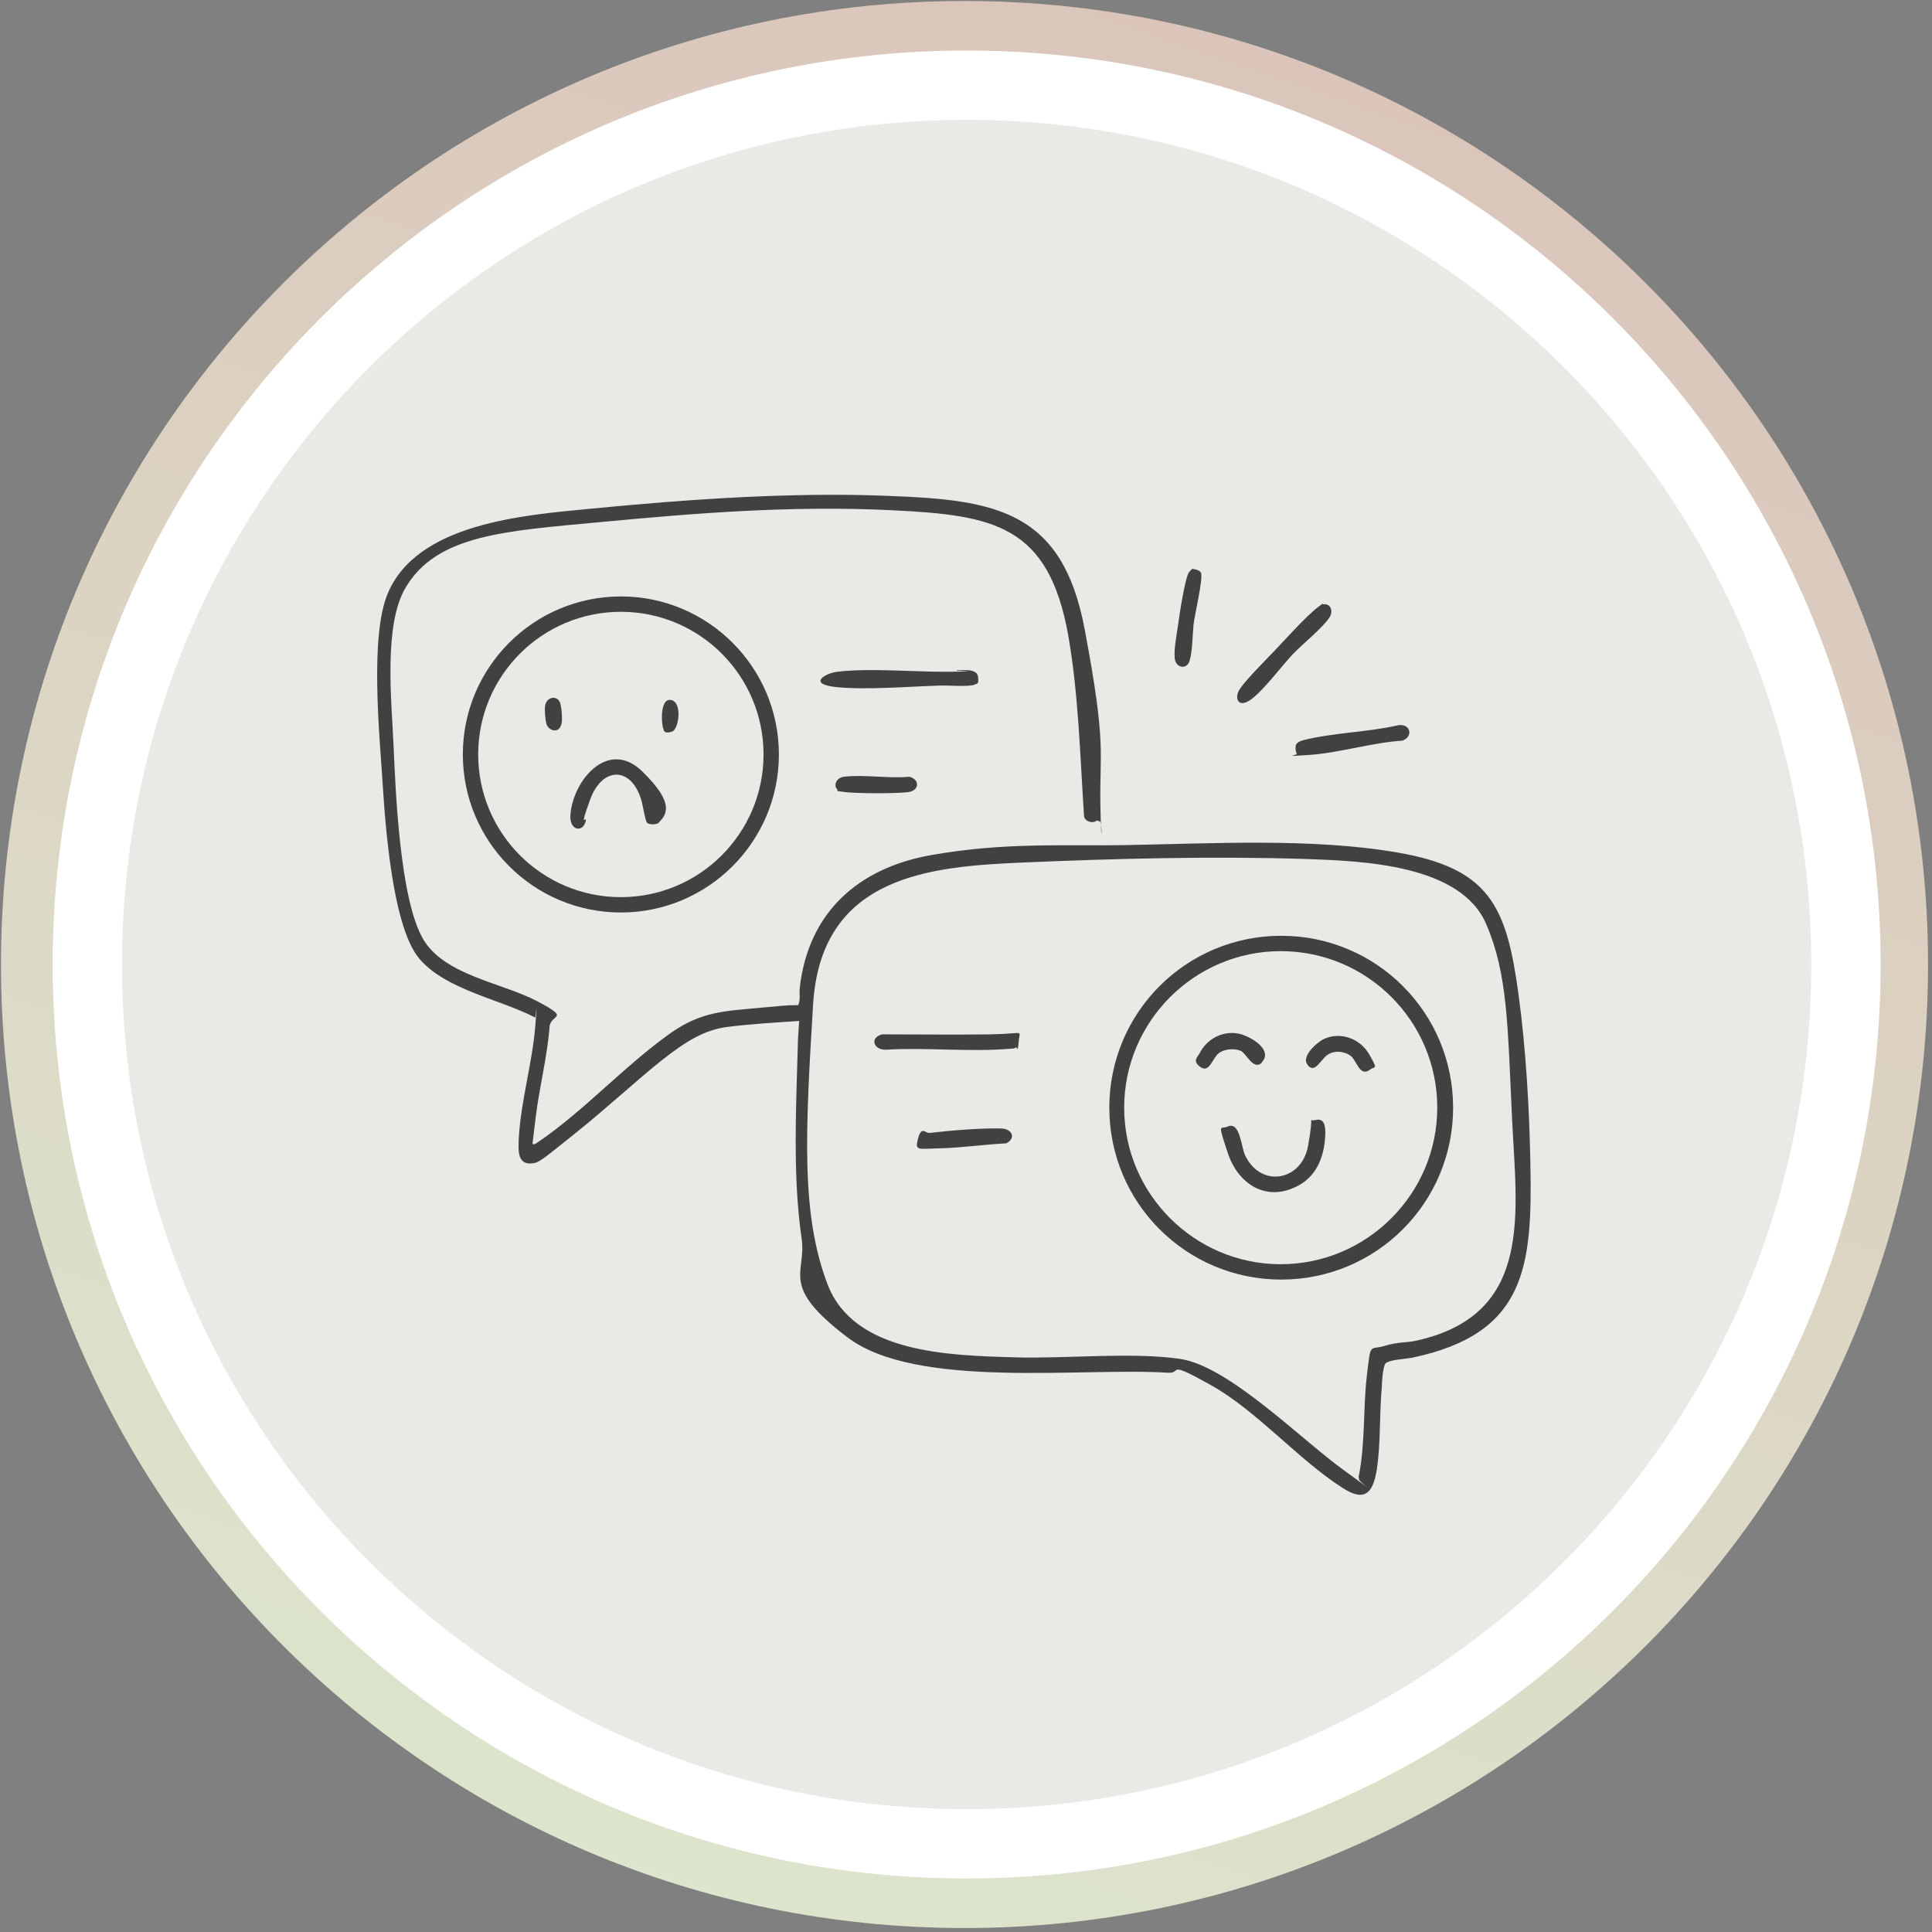 <?xml version="1.0" encoding="UTF-8"?> <svg xmlns="http://www.w3.org/2000/svg" width="390" height="390" viewBox="0 0 390 390" fill="none"><rect x="0" y="0" width="390" height="390" fill="#808080" stroke="none"/><path d="M194.7 379.2C296.596 379.2 379.2 296.596 379.2 194.7C379.2 92.803 296.596 10.2 194.7 10.2C92.803 10.2 10.2 92.803 10.2 194.7C10.2 296.596 92.803 379.2 194.7 379.2Z" fill="#E9E9E6" stroke="url(#paint0_linear_1516_28)" stroke-width="20" stroke-miterlimit="10"></path><path d="M195.13 17.2C293.16 17.2 372.63 96.669 372.63 194.7C372.63 292.731 293.16 372.2 195.13 372.2C97.099 372.2 17.63 292.731 17.63 194.7C17.63 96.669 97.099 17.2 195.13 17.2Z" fill="#E9E9E6" stroke="white" stroke-width="14" stroke-miterlimit="10"></path><path d="M221.43 165.6C220.73 166.3 219.03 165.9 218.83 164.8C218.03 152.7 217.73 140.2 215.63 128.2C211.63 106 200.63 104 180.13 103C159.63 102 140.23 103.6 121.13 105.4C102.03 107.2 88.13 107.9 81.83 118.7C77.43 126.2 79.03 141.4 79.43 150.2C79.83 159 80.63 181.4 85.43 189.6C89.73 196.9 101.43 198.4 108.43 202.1C115.43 205.8 111.13 204.6 110.93 207.3C110.53 213 108.83 219.7 108.13 225.6C107.43 231.5 107.43 230.8 107.63 231C108.13 231 108.43 230.6 108.83 230.4C118.03 224.1 126.23 215 135.43 208.5C141.73 204.1 146.43 204.1 153.83 203.4C161.23 202.7 158.73 203 161.13 202.9C161.63 201.8 161.33 200.6 161.43 199.5C163.13 184.2 173.23 175.2 188.03 172.6C202.83 170 214.33 170.8 226.83 170.6C244.43 170.3 264.93 169.1 282.13 172.1C300.83 175.3 304.13 183.1 306.53 200.7C308.03 211.7 308.73 223.9 308.93 235C309.33 255.8 308.03 269.3 284.93 274.1C283.83 274.3 280.13 274.5 279.63 275.3C279.13 276.1 278.93 279.2 278.93 280.1C278.43 285.5 278.73 291.4 277.93 296.6C277.13 301.8 275.23 303.1 270.93 300.3C262.03 294.6 253.73 284.8 244.43 279.6C235.13 274.4 238.83 277.3 235.73 277.1C218.43 276 185.03 280.5 171.13 270C157.23 259.5 162.83 257.1 161.83 250.1C160.33 239.7 160.53 228.9 160.83 218.5C161.13 208.1 161.03 210.3 161.33 206.1C156.63 206.4 151.53 206.7 146.83 207.3C142.13 207.9 138.33 210.3 133.63 214C128.93 217.7 122.23 223.9 116.33 228.6C110.43 233.3 109.03 234.6 107.73 234.8C104.33 235.4 104.63 232.1 104.73 229.7C105.13 222.4 107.43 214.6 108.03 207.4C108.63 200.2 108.03 206.1 108.03 205.4C100.93 201.7 89.93 199.8 84.63 193.5C79.33 187.2 77.83 167.5 77.23 158C76.63 148.5 74.63 128.6 78.23 119.9C84.13 105.6 105.73 104 119.13 102.7C138.63 100.8 159.83 99.3 179.33 100.1C201.03 100.9 214.43 103.1 218.93 126.9C223.43 150.7 221.93 151.4 222.13 162.6C222.33 173.8 222.63 165 221.83 165.8L221.43 165.6ZM274.23 298.3C275.63 291.5 275.13 284.4 275.93 277.6C276.73 270.8 276.43 272.6 279.43 271.7C282.43 270.8 283.93 271.1 286.03 270.6C309.63 265.3 306.13 244.9 305.23 225.8C304.33 206.7 304.33 196.6 300.03 186.6C294.93 174.5 275.03 173.8 263.63 173.4C245.03 172.8 225.33 173.3 206.73 174.1C188.13 174.9 165.73 176.5 164.13 202.8C162.53 229.1 161.73 245.2 167.03 259.2C172.33 273.2 191.53 273.6 204.83 274C215.23 274.3 228.23 272.9 238.13 274.3C248.03 275.7 262.53 290.5 271.43 296.9C280.33 303.3 273.83 298.9 274.33 298.5V298.3H274.23Z" fill="#414141"></path><path d="M157.23 152.3C157.23 169.9 142.93 184.2 125.33 184.2C107.73 184.2 93.43 169.9 93.43 152.3C93.43 134.7 107.73 120.4 125.33 120.4C142.93 120.4 157.23 134.7 157.23 152.3ZM154.13 152.3C154.13 136.4 141.23 123.5 125.33 123.5C109.43 123.5 96.53 136.4 96.53 152.3C96.53 168.2 109.43 181.1 125.33 181.1C141.23 181.1 154.13 168.2 154.13 152.3Z" fill="#414141"></path><path d="M193.13 135.3C194.33 135.3 197.23 134.9 197.43 136.6C197.63 138.3 197.23 137.9 196.73 138.2C195.73 138.7 190.93 138.3 189.43 138.4C183.33 138.6 174.73 139.3 168.83 138.7C162.93 138.1 166.53 135.9 169.03 135.6C175.83 134.8 184.93 135.7 192.03 135.6C199.13 135.5 192.73 135.4 193.03 135.4H193.13V135.3Z" fill="#414141"></path><path d="M267.03 122C268.63 121.7 269.23 123.4 268.33 124.7C266.83 126.9 262.93 130 260.93 132.1C258.93 134.2 255.13 139.3 252.53 141.2C249.93 143.1 249.03 140.9 250.33 139C251.63 137.1 255.53 133.2 257.53 131.1C259.53 129 263.73 124.3 266.13 122.5C268.53 120.7 266.63 122 267.03 121.9V122Z" fill="#414141"></path><path d="M261.83 152.2C261.53 151.9 261.43 150.8 261.63 150.3C262.03 149.7 262.53 149.6 263.13 149.4C269.13 147.9 276.13 147.8 282.23 146.4C284.63 146 285.43 148.6 283.13 149.5C277.03 149.9 270.23 152 264.23 152.4C258.23 152.8 262.13 152.5 261.73 152.1H261.83V152.2Z" fill="#414141"></path><path d="M241.03 114.9C241.43 114.9 242.23 115.2 242.43 115.6C242.93 116.7 241.13 124.2 240.93 126.1C240.73 128 240.73 131.5 240.13 133.4C239.53 135.3 237.33 134.8 237.13 132.9C236.93 131 237.63 127.6 237.83 126C238.03 124.4 239.23 116.5 240.03 115.5C240.83 114.5 240.73 114.9 241.03 114.9Z" fill="#414141"></path><path d="M169.03 159.4C168.13 158.4 168.93 157 170.33 156.8C174.43 156.3 179.33 157.2 183.53 156.8C185.73 157.3 185.63 159.6 183.33 159.9C181.03 160.2 173.33 160.2 170.63 159.9C167.93 159.6 169.33 159.6 169.13 159.4H169.03Z" fill="#414141"></path><path d="M293.33 223.6C293.33 242.8 277.83 258.3 258.63 258.3C239.43 258.3 223.93 242.8 223.93 223.6C223.93 204.4 239.43 188.9 258.63 188.9C277.83 188.9 293.33 204.4 293.33 223.6ZM290.13 223.6C290.13 206.1 275.93 192 258.53 192C241.13 192 226.93 206.2 226.93 223.6C226.93 241 241.13 255.2 258.53 255.2C275.93 255.2 290.13 241 290.13 223.6Z" fill="#414141"></path><path d="M205.13 211.4C204.83 211.7 204.23 211.7 203.93 211.7C195.93 212.4 186.83 211.4 178.73 211.9C176.33 211.9 175.53 209.5 178.03 208.8C185.33 208.8 192.63 208.9 199.83 208.8C207.03 208.7 205.83 207.7 205.63 210.3C205.43 212.9 205.23 211.2 205.13 211.4Z" fill="#414141"></path><path d="M202.03 227.8C204.23 227.8 205.23 229.7 203.13 230.8C198.73 231 194.23 231.7 189.73 231.8C185.23 231.9 184.63 232.4 185.33 229.8C186.03 227.2 186.83 228.8 187.63 228.7C191.83 228.2 197.93 227.7 202.03 227.8Z" fill="#414141"></path><path d="M132.93 166.1C132.53 166.5 131.03 166.5 130.63 166.1C130.23 165.7 129.73 162.3 129.43 161.4C127.33 154.6 121.53 154.8 119.13 161.4C116.73 168 118.53 164.3 118.23 165.8C117.63 168.1 115.03 167.7 115.13 164.7C115.53 157.6 122.73 149 129.63 155.7C136.53 162.4 134.43 164.6 132.83 166.2H132.93V166.1Z" fill="#414141"></path><path d="M112.83 147.1C112.03 147.9 110.63 147.2 110.33 146.2C110.03 145.2 109.93 143.3 110.03 142.5C110.33 140.5 112.73 140.3 113.13 142.1C113.53 143.9 113.43 145.2 113.43 145.6C113.43 146 113.13 146.9 112.83 147.1Z" fill="#414141"></path><path d="M134.03 147.4C133.53 146.9 133.03 140.9 135.43 141.3C137.83 141.7 137.03 147.3 135.63 147.7C134.23 148.1 134.23 147.7 133.93 147.4H134.03Z" fill="#414141"></path><path d="M265.53 226.1C267.43 225.6 267.53 227.5 267.53 228.8C267.43 233 266.03 237.2 262.13 239.3C255.73 242.8 249.93 239.1 247.83 232.7C245.73 226.3 246.33 228.1 247.83 227.4C250.33 226.3 250.53 231.5 251.33 233.2C254.53 239.9 262.73 238.4 264.03 231.4C265.33 224.4 264.03 226.5 265.43 226.1H265.53Z" fill="#414141"></path><path d="M254.73 214.5C253.13 216.1 251.73 213 250.73 212.3C249.73 211.6 247.33 211.6 246.03 212.6C244.73 213.6 244.13 216.7 242.33 215.4C240.53 214.1 241.83 213.4 242.33 212.3C244.13 209.1 248.03 207.6 251.43 209.1C254.83 210.6 256.33 212.8 254.73 214.4V214.5Z" fill="#414141"></path><path d="M264.03 215C262.43 213.4 265.93 210.3 267.33 209.7C270.73 208.2 274.63 209.7 276.43 212.9C278.23 216.1 277.63 215.1 276.43 216C274.53 217.4 273.83 214.1 272.73 213.2C271.63 212.3 269.53 211.9 268.03 212.9C266.53 213.9 265.53 216.7 264.03 215.1V215Z" fill="#414141"></path><defs><linearGradient id="paint0_linear_1516_28" x1="209.918" y1="-20.488" x2="33.195" y2="492.087" gradientUnits="userSpaceOnUse"><stop stop-color="#DBC4BA"></stop><stop offset="1" stop-color="#DDF0D3"></stop></linearGradient></defs></svg> 